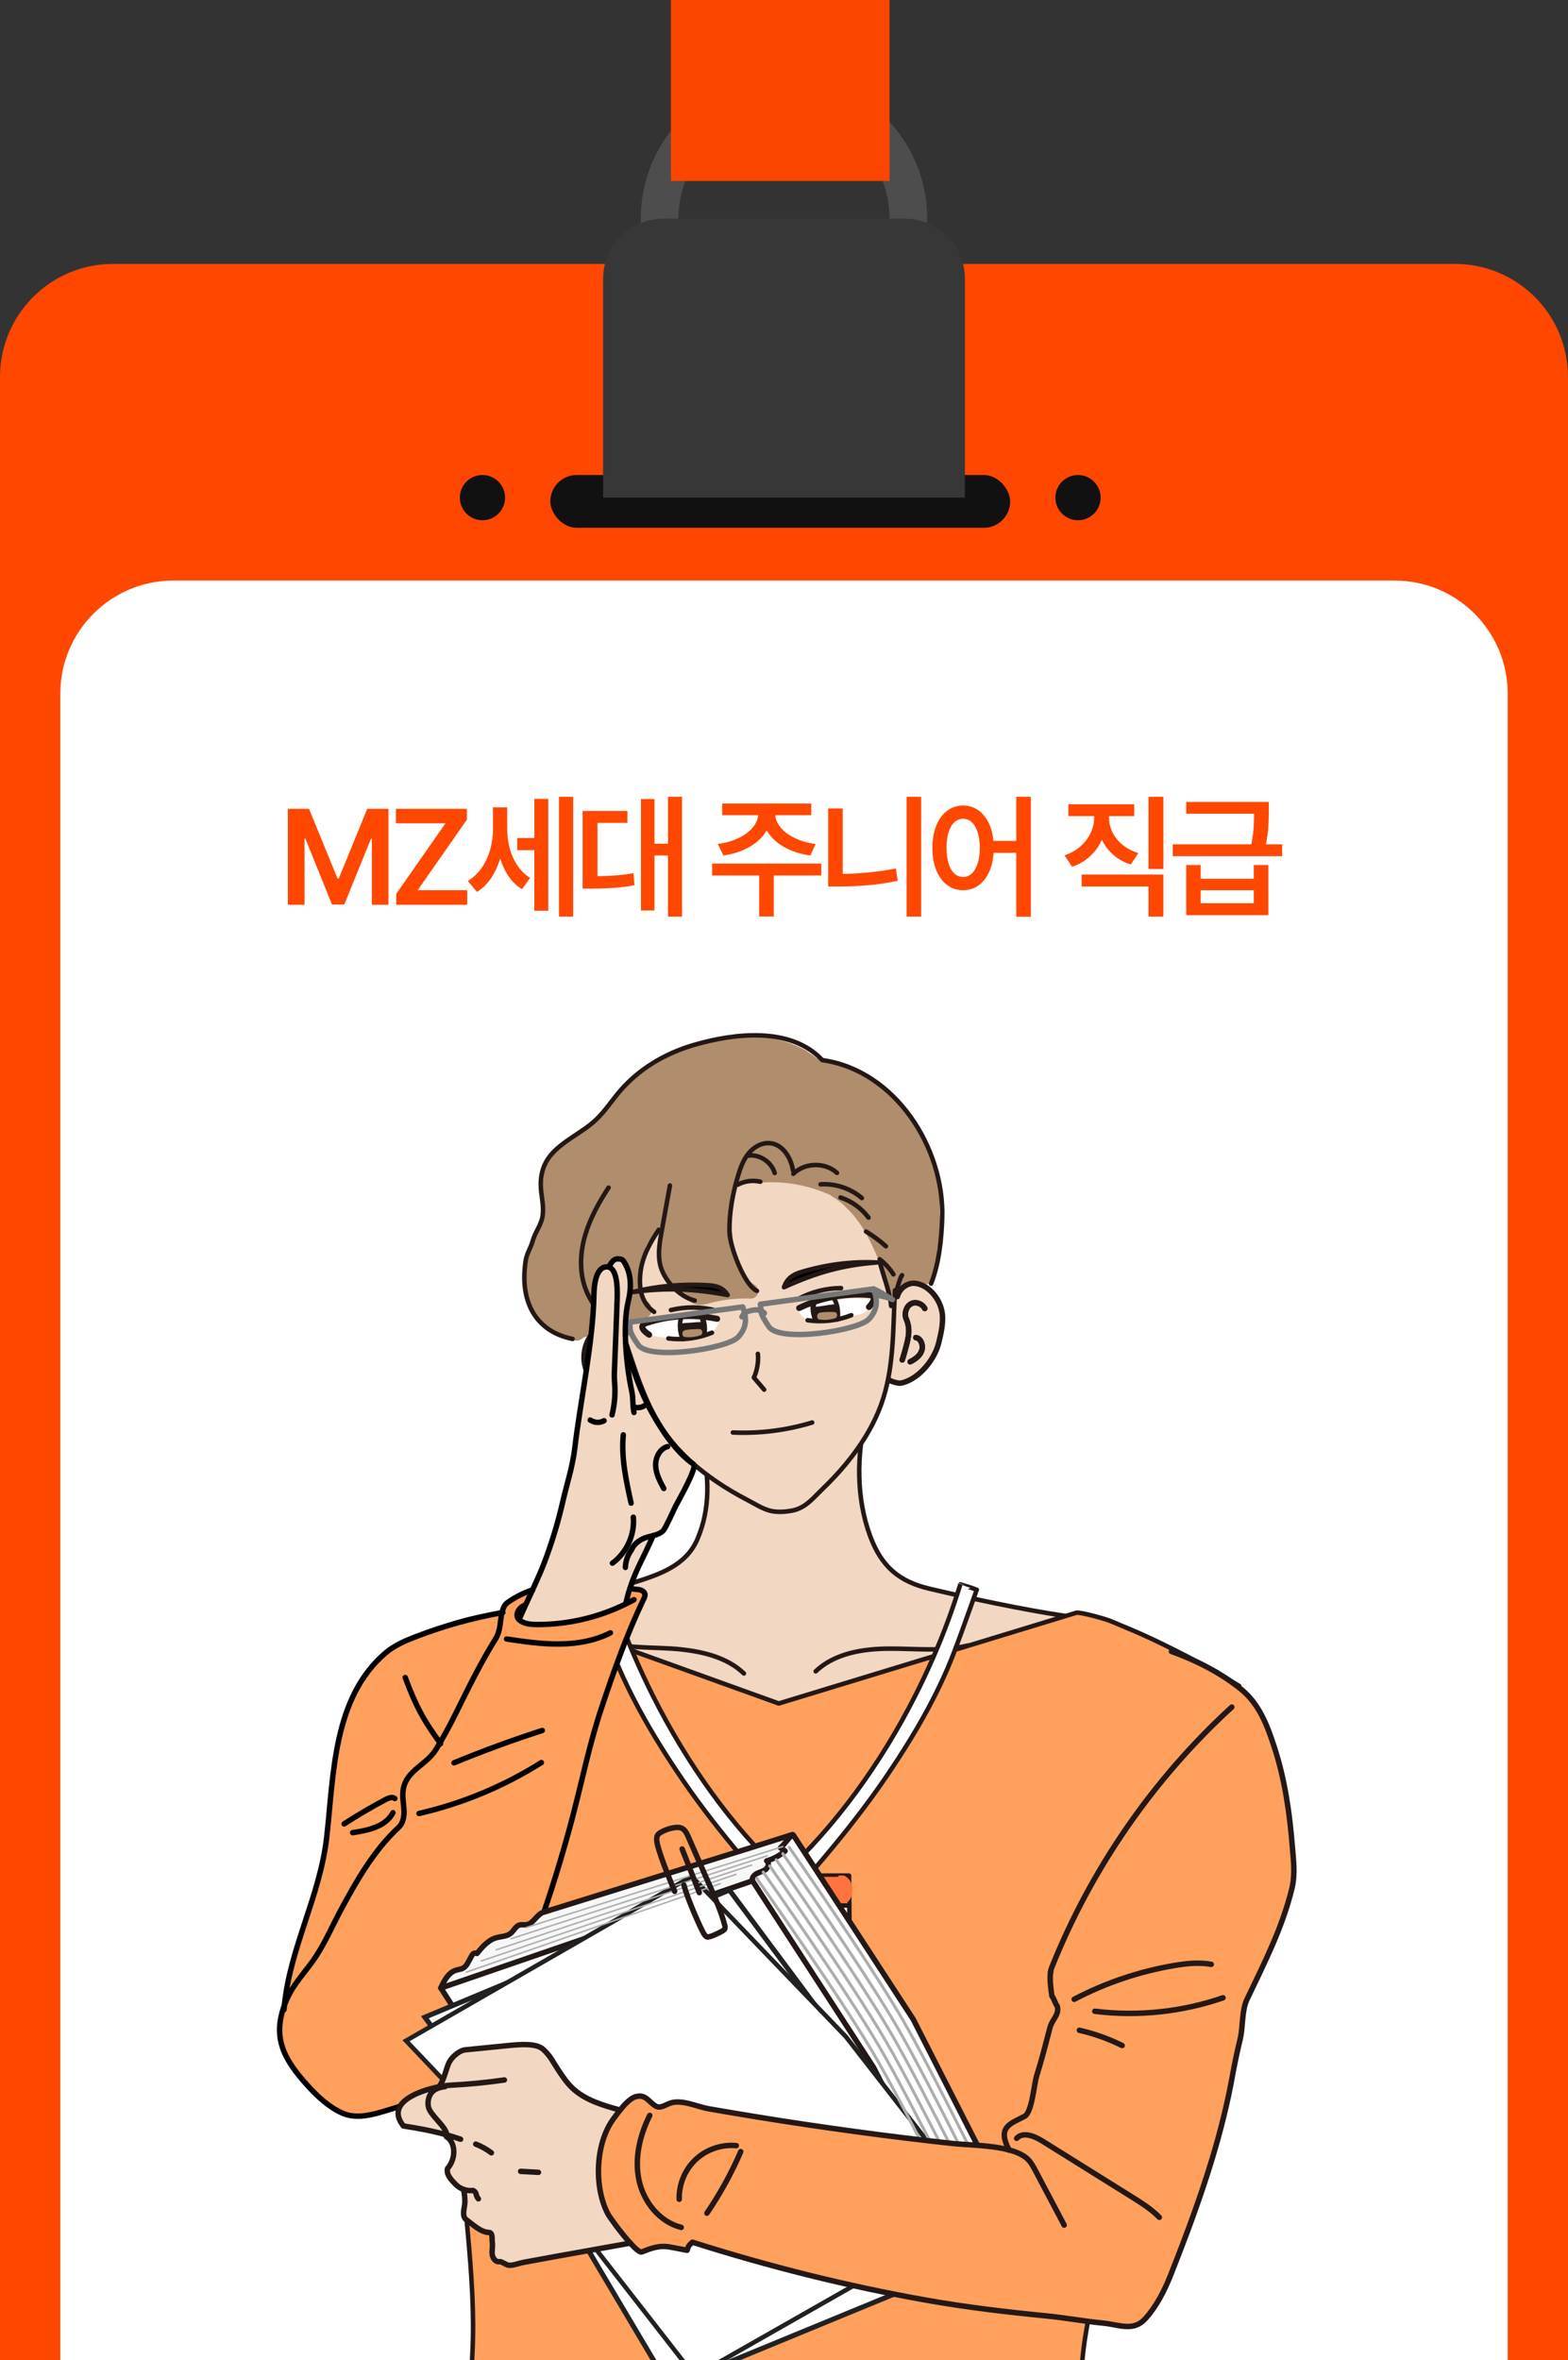 <svg width="208" height="313" viewBox="0 0 208 313" fill="none" xmlns="http://www.w3.org/2000/svg">
<rect x="0" y="0" width="208" height="313" fill="#333333" stroke="none"/>
<path d="M0 50C0 41.716 6.716 35 15 35H193C201.284 35 208 41.716 208 50V313H0V50Z" fill="#FF4700"/>
<path d="M8 92C8 83.716 14.716 77 23 77H185C193.284 77 200 83.716 200 92V313H8V92Z" fill="white"/>
<g clip-path="url(#clip0_4177_1262)">
<path d="M141.222 214.301L141.238 214.364C133.961 216.583 103.313 225.926 103.313 225.926L72.901 214.975C71.453 214.568 69.873 213.69 68.361 213.618V213.598C73.069 212.665 79.476 211.344 84.04 209.9C87.399 208.835 90.998 207.682 92.514 204.139C94.301 199.958 93.99 195.745 93.164 191.509C93.443 191.76 93.731 192.011 94.022 192.255C95.203 193.252 96.448 194.166 97.732 195.015C98.626 195.602 99.496 196.308 100.485 196.731C101.426 197.13 102.559 197.174 103.565 197.102C103.565 197.102 104.371 197.078 105.284 196.615C106.246 196.128 107.064 195.366 107.921 194.716C109.15 193.787 110.331 192.785 111.444 191.72C112.709 190.503 113.898 189.187 114.939 187.77L114.951 187.778C113.574 192.821 113.586 198.749 115.41 203.681C116.91 207.758 119.236 209.753 123.309 210.71C128.846 212.019 135.589 213.463 141.218 214.301H141.222Z" fill="#F2D7C3"/>
<path d="M128.372 218.242C124.985 219.068 121.438 218.637 117.951 218.653C114.465 218.669 110.726 219.26 108.205 221.665" stroke="#231815" stroke-width="0.598" stroke-linecap="round" stroke-linejoin="round"/>
<path d="M80.358 217.788C83.295 218.677 87.18 218.422 90.233 218.741C93.284 219.06 96.464 219.822 98.682 221.945" stroke="#231815" stroke-width="0.598" stroke-linecap="round" stroke-linejoin="round"/>
<path d="M130.331 351.309C124.183 351.309 118.023 351.033 111.899 351.724C107.387 352.23 102.871 352.525 98.339 352.709C93.859 352.892 89.367 352.96 84.846 353.008C75.287 353.108 67.245 352.609 58.125 349.84C58.053 349.821 57.985 349.801 57.913 349.777C57.008 348.711 56.892 347.71 57.011 346.314C58.196 344.622 59.9 342.264 59.074 340.373C58.236 339.911 57.694 338.961 57.722 338.004C57.75 337.046 58.348 336.129 59.214 335.718C59.892 335.39 60.379 335.295 60.849 334.712C60.945 333.631 60.107 332.725 59.469 331.84C58.835 330.958 58.595 329.235 59.146 328.297C60.419 326.135 62.545 323.163 63.818 321.004C62.33 318.212 62.509 315.331 62.669 312.171C63.215 301.368 61.025 290.672 61.013 279.88C61.001 270.074 56.034 262.518 53.796 253.147C52.85 249.185 51.574 245.299 49.99 241.545C48.003 236.841 49.132 234.871 47.732 229.964C48.45 227.159 51.031 220.748 53.337 219C58.228 215.282 61.548 214.839 67.46 213.678C67.755 213.618 68.055 213.603 68.358 213.622C69.87 213.694 71.45 214.572 72.898 214.979L103.31 225.93C103.31 225.93 133.957 216.587 141.234 214.369C142.188 214.081 142.742 213.914 142.77 213.902C143.237 213.758 146.68 214.728 147.254 214.971C149.369 215.865 150.921 216.475 152.995 217.46C157.136 219.431 161.114 221.773 165.024 224.171C166.145 224.861 162.147 237.691 161.553 238.992C159.43 243.612 156.502 250.43 156.275 255.468C156.115 258.987 155.197 262.314 154.834 266.188C153.753 277.678 148.116 286.75 146.277 298.14C144.797 307.316 139.666 320.577 148.511 327.643C148.902 329.709 148.77 331.026 147.984 332.977C146.732 336.093 149.401 338.606 148.703 342.001C148.379 343.573 147.805 345.085 147.47 346.653C147.402 346.964 147.35 347.275 147.306 347.59C147.242 348.057 147.203 348.544 146.943 348.935C146.923 348.967 146.895 348.999 146.871 349.027C145.962 350.132 142.387 350.323 141.023 350.614C138.138 351.237 135.226 351.277 132.262 351.305C131.615 351.313 130.965 351.317 130.319 351.309H130.331Z" fill="#FFA05D"/>
<path d="M93.181 191.576C94.007 195.813 94.298 199.958 92.51 204.139C90.994 207.682 87.396 208.835 84.037 209.9C79.473 211.34 73.066 212.665 68.358 213.599" stroke="#231815" stroke-width="0.598" stroke-linecap="round" stroke-linejoin="round"/>
<path d="M93.161 191.505C93.161 191.505 93.161 191.505 93.161 191.51" stroke="#231815" stroke-width="0.598" stroke-linecap="round" stroke-linejoin="round"/>
<path d="M114.955 187.778C113.579 192.821 113.591 198.75 115.414 203.681C116.914 207.758 119.24 209.753 123.314 210.71C128.851 212.019 135.593 213.463 141.222 214.301" stroke="#231815" stroke-width="0.598" stroke-linecap="round" stroke-linejoin="round"/>
<path d="M150.762 263.819C149.681 275.308 148.121 286.75 146.286 298.136C144.805 307.312 139.675 320.573 148.52 327.639C148.911 329.705 148.779 331.022 147.993 332.973C146.74 336.089 149.409 338.602 148.711 341.997C148.388 343.569 147.813 345.081 147.478 346.649C147.411 346.96 147.359 347.271 147.315 347.586C147.251 348.053 147.211 348.54 146.952 348.931C146.932 348.963 146.904 348.995 146.88 349.023C145.97 350.128 142.396 350.319 141.031 350.61C138.147 351.233 135.235 351.273 132.27 351.301C131.624 351.309 130.974 351.313 130.327 351.305C124.18 351.305 118.02 351.029 111.896 351.72C107.384 352.226 102.868 352.521 98.335 352.705C93.855 352.888 89.363 352.956 84.843 353.004C75.284 353.104 67.241 352.605 58.121 349.836C58.049 349.816 57.982 349.797 57.91 349.773C57.004 348.707 56.888 347.706 57.008 346.31C58.193 344.618 59.897 342.26 59.071 340.369C58.233 339.907 57.69 338.957 57.718 338C57.746 337.042 58.345 336.124 59.21 335.714C59.889 335.386 60.375 335.291 60.846 334.708C60.942 333.627 60.104 332.721 59.466 331.836C58.831 330.954 58.592 329.231 59.142 328.293C60.415 326.131 62.542 323.159 63.814 321C62.326 318.208 62.506 315.327 62.665 312.167C63.212 301.364 61.022 290.668 61.01 279.876C60.998 270.07 56.031 262.514 53.793 253.143C52.847 249.181 51.57 245.295 49.987 241.541C48 236.837 49.129 234.867 47.728 229.959C48.447 227.155 51.028 220.744 53.334 218.996C58.225 215.278 61.544 214.835 67.457 213.674C67.752 213.614 68.051 213.598 68.354 213.618C69.866 213.69 71.446 214.568 72.894 214.975L103.306 225.926C103.306 225.926 133.954 216.583 141.231 214.364C142.184 214.077 142.739 213.91 142.767 213.898C143.234 213.754 146.676 214.724 147.251 214.967C149.365 215.861 150.917 216.471 152.992 217.456C157.133 219.427 160.472 221.21 164.378 223.604" stroke="#231815" stroke-width="0.598" stroke-linecap="round" stroke-linejoin="round"/>
<path d="M159.762 240.68C157.321 246.788 154.879 252.895 152.441 259.007C151.787 260.643 151.129 262.295 150.758 264.018" stroke="#231815" stroke-width="0.598" stroke-linecap="round" stroke-linejoin="round"/>
<path d="M124.873 174.554C124.746 173.971 124.534 173.425 124.235 172.958C124.027 172.184 123.64 171.474 122.962 170.899C122.727 170.696 122.448 170.532 122.152 170.397C121.554 169.95 120.86 169.75 120.17 169.762C119.623 169.607 119.044 169.567 118.494 169.662C118.33 169.18 118.135 168.701 117.903 168.23C117.748 167.911 117.548 167.628 117.313 167.38C117.297 167.253 117.285 167.125 117.265 166.997C116.846 164.109 116.08 160.143 113.734 158.149C112.749 157.307 111.528 156.952 110.355 157.028C108.233 155.208 105.616 153.856 103.118 153.05C103.066 153.034 103.011 153.026 102.959 153.01C100.334 152.109 97.266 152.619 94.884 154.367C93.52 155.368 92.49 156.669 91.764 158.149C89.315 157.343 86.666 158.049 84.79 160.012C81.563 163.387 81.699 169.104 82.919 173.64C82.864 173.78 82.82 173.919 82.78 174.063C82.764 174.063 82.748 174.067 82.732 174.071C82.153 174.051 81.559 174.139 80.972 174.354C79.576 174.869 78.79 175.882 78.495 177.047C77.953 177.685 77.605 178.527 77.609 179.489C77.609 179.6 77.617 179.712 77.625 179.824C77.178 182.038 78.284 183.829 79.868 185.166C80.422 186.49 81.575 187.516 83.163 187.811C84.26 188.014 85.421 187.93 86.578 187.771C86.793 188.098 87.033 188.409 87.292 188.712C87.994 189.814 89.027 190.831 90.029 191.705C91.11 193.093 92.115 194.78 93.579 195.526C93.91 195.694 94.218 195.902 94.545 195.965C94.716 196.089 94.932 196.189 95.107 196.308C95.622 197.386 96.663 198.024 97.557 198.874C99.388 200.617 102.68 202.504 105.273 201.599C105.827 201.403 106.322 201.076 106.725 200.657C107.79 200.485 108.716 199.747 109.354 198.758C110.291 197.306 111.217 195.846 112.103 194.366C113.663 192.858 114.923 191.178 115.765 189.127C116.012 188.529 116.096 187.966 116.064 187.448C116.264 187.117 116.427 186.758 116.539 186.371C116.547 186.347 116.551 186.327 116.559 186.303C116.603 186.211 116.639 186.123 116.683 186.031C116.914 185.553 117.026 185.09 117.042 184.655C117.261 184.22 117.445 183.769 117.604 183.283C119.563 183.502 121.466 182.744 122.835 181.128C124.163 179.56 125.332 176.616 124.885 174.566L124.873 174.554Z" fill="#F2D7C3"/>
<path d="M90.591 166.738C90.607 166.766 90.611 166.774 90.591 166.738V166.738Z" fill="#B08D6C"/>
<path d="M124.889 159.05C124.431 156.126 123.872 153.11 122.125 150.716C121.901 150.173 121.666 149.635 121.391 149.132C120.948 148.334 120.341 147.58 119.595 147.034C119.567 146.922 119.519 146.814 119.44 146.722C117.006 143.942 113.814 141.939 110.256 140.993C109.637 140.766 109.003 140.567 108.365 140.375C107.986 140.06 107.587 139.773 107.172 139.513C107.1 139.446 107.024 139.382 106.933 139.33C105.213 138.348 103.31 137.782 101.351 137.59C101.156 137.307 100.813 137.152 100.442 137.148C96.041 137.088 91.669 138.313 87.91 140.587C86.75 141.201 85.644 141.923 84.619 142.769C83.426 143.658 82.333 144.676 81.364 145.805C81.236 145.952 81.164 146.14 81.14 146.335C80.658 146.834 80.195 147.349 79.768 147.899C79.668 148.031 79.604 148.179 79.572 148.33C79.532 148.39 79.489 148.446 79.453 148.51C79.437 148.526 79.421 148.542 79.401 148.558C79.385 148.57 79.321 148.629 79.305 148.645C79.281 148.665 79.257 148.689 79.233 148.709C78.575 148.949 77.941 149.288 77.394 149.719C77.059 149.982 76.712 150.269 76.469 150.62C76.393 150.728 76.333 150.836 76.277 150.947C76.217 150.987 76.153 151.023 76.094 151.063C75.603 151.314 75.144 151.622 74.729 151.981C73.772 152.459 72.898 153.094 72.411 154.091C72.06 154.817 71.96 155.587 72.088 156.317C71.601 157.626 71.749 159.23 72.148 160.682C72.036 161.468 72.076 161.508 71.98 162.294C71.613 162.258 71.318 163.442 71.234 163.594C69.866 165.477 68.952 167.364 69.631 169.706C69.575 171.266 69.698 173.137 70.827 174.378C70.855 174.41 71.171 174.525 71.198 174.557C71.541 175.367 71.362 174.797 71.434 174.904C71.996 176.009 73.006 176.56 74.123 177.091C74.41 177.346 74.793 177.41 75.124 177.545C75.387 177.685 75.691 177.725 75.986 177.713C76.281 177.753 76.493 177.885 76.776 177.769C77.011 177.693 77.215 177.569 77.39 177.406C79.213 176.72 81.069 176.133 82.96 175.654C83.143 175.607 83.291 175.491 83.398 175.339C84.089 175.18 84.779 175.024 85.469 174.88C85.996 174.769 86.426 174.386 86.379 173.803C86.375 173.747 86.363 173.692 86.347 173.636C86.347 173.632 86.347 173.624 86.351 173.62C86.43 173.061 86.095 172.586 85.553 172.455C85.525 172.447 85.501 172.439 85.473 172.431C85.385 172.399 85.301 172.351 85.218 172.311C85.15 171.936 85.082 171.561 85.014 171.186C85.03 171.043 85.018 170.891 84.978 170.735C84.962 170.683 84.95 170.628 84.938 170.576C84.938 170.576 84.938 170.576 84.938 170.572C84.922 170.484 84.906 170.4 84.891 170.312C84.855 170.109 84.831 169.91 84.815 169.706C84.795 169.503 84.787 169.299 84.783 169.092C84.783 168.988 84.783 168.888 84.783 168.784C84.783 168.772 84.783 168.768 84.783 168.765C84.783 168.729 84.787 168.693 84.791 168.661C84.823 168.254 84.886 167.847 84.978 167.448C84.998 167.364 85.018 167.276 85.042 167.193C85.05 167.169 85.094 167.017 85.106 166.969C85.126 166.905 85.154 166.842 85.178 166.778C85.441 166.582 85.601 166.267 85.577 165.908C85.577 165.856 85.569 165.804 85.569 165.752C85.573 165.732 85.585 165.653 85.593 165.617C85.593 165.605 85.613 165.529 85.617 165.493C85.629 165.465 85.656 165.385 85.66 165.369C85.72 165.222 85.792 165.082 85.868 164.947C85.9 164.891 85.932 164.839 85.964 164.783C85.976 164.767 86.004 164.723 86.011 164.711C86.394 164.149 86.809 163.61 87.228 163.071C87.587 162.613 87.958 162.162 88.329 161.715C88.25 161.986 88.182 162.258 88.122 162.533C88.074 162.617 88.034 162.708 88.01 162.812C87.699 164.137 87.388 165.525 87.587 166.889C87.687 167.584 87.906 168.262 88.254 168.868C88.701 170.157 89.534 171.306 90.687 172.064C90.835 172.164 91.006 172.227 91.182 172.259C91.461 172.634 91.864 172.902 92.367 173.009C93.201 173.189 94.034 172.838 94.836 172.658C96.308 172.327 97.825 172.192 99.329 172.211C99.763 172.335 100.31 172.076 100.485 171.665C100.713 171.13 100.493 170.62 100.015 170.336C99.983 170.316 99.863 170.225 99.791 170.189C99.843 170.217 99.895 170.269 99.775 170.189C99.767 170.185 99.759 170.177 99.751 170.173H99.747C99.712 170.149 99.68 170.125 99.644 170.101C99.472 169.981 99.301 169.858 99.137 169.726C99.121 169.714 99.109 169.702 99.093 169.69C99.065 169.57 99.017 169.451 98.945 169.339C98.367 168.469 97.968 167.635 97.641 166.594C97.334 165.621 97.19 164.695 97.158 163.602C97.154 163.419 97.078 163.247 96.967 163.099C97.034 162.956 97.067 162.792 97.043 162.621C96.919 161.743 96.867 160.857 96.899 159.968C96.899 159.936 96.899 159.904 96.899 159.872C96.899 159.86 96.899 159.832 96.903 159.784C96.911 159.684 96.915 159.585 96.923 159.485C96.943 159.269 96.963 159.05 96.991 158.835C96.991 158.807 96.999 158.779 97.003 158.751C97.13 158.619 97.226 158.452 97.254 158.256C97.318 157.853 97.394 157.486 97.485 157.127C97.868 156.956 98.251 156.8 98.634 156.656C98.874 156.892 99.221 157.015 99.628 156.892C99.907 156.808 100.19 156.732 100.474 156.664C100.557 156.664 100.637 156.656 100.721 156.652C100.884 156.768 101.092 156.84 101.347 156.824C104.371 156.656 107.395 157.251 110.136 158.492C110.208 158.563 110.288 158.627 110.379 158.675C110.487 158.735 110.587 158.799 110.691 158.863C111.066 159.118 111.425 159.397 111.776 159.68C112.175 160.111 112.622 160.502 113.013 160.941C113.659 161.671 114.217 162.477 114.716 163.315C115.414 164.488 115.977 165.732 116.503 166.989C116.503 167.109 116.519 167.233 116.551 167.364C116.819 168.521 117.174 169.654 117.612 170.755C117.624 170.787 117.644 170.815 117.66 170.843C117.66 170.875 117.66 170.907 117.66 170.935C117.66 171.457 118.235 171.908 118.738 171.844C119.236 171.781 119.559 171.43 119.631 170.971C119.711 170.983 119.791 170.991 119.871 170.979C120.122 170.947 120.393 170.839 120.549 170.628C120.605 170.552 120.668 170.488 120.732 170.42C120.76 170.4 120.788 170.38 120.816 170.364C120.912 170.364 121.012 170.372 121.107 170.376C121.323 170.384 121.538 170.392 121.754 170.4C122.037 170.408 122.312 170.444 122.583 170.344C122.591 170.344 122.595 170.336 122.603 170.336C122.639 170.34 122.675 170.348 122.711 170.352C123.198 170.376 123.649 170.041 123.74 169.546C123.756 169.459 123.776 169.375 123.796 169.287C123.86 169.187 123.908 169.072 123.936 168.948L124.095 168.102C124.095 168.082 124.095 168.062 124.099 168.042C124.235 167.189 124.315 166.331 124.351 165.465C124.454 165.342 124.534 165.194 124.574 165.018C124.885 163.706 124.897 162.349 124.646 161.033C124.662 160.61 124.662 160.187 124.646 159.768C124.826 159.569 124.937 159.313 124.893 159.042L124.889 159.05Z" fill="#B08D6C"/>
<path d="M99.779 170.197C99.779 170.197 99.747 170.181 99.735 170.181C99.743 170.181 99.759 170.185 99.775 170.197H99.779Z" fill="#B08D6C"/>
<path d="M105.186 155.2C104.926 153.536 103.837 151.785 102.162 151.618C101.068 151.506 99.999 152.116 99.305 152.966C98.607 153.812 98.224 154.873 97.909 155.922C97.183 158.332 96.728 160.837 96.764 163.351C96.788 165.23 98.703 170.436 100.414 171.21" stroke="#231815" stroke-width="0.598" stroke-linecap="round" stroke-linejoin="round"/>
<path d="M97.881 157.115C98.782 156.633 99.86 156.493 100.857 156.728" stroke="#231815" stroke-width="0.598" stroke-linecap="round" stroke-linejoin="round"/>
<path d="M99.233 153.258C100.753 153.058 102.341 154.099 102.764 155.572" stroke="#231815" stroke-width="0.598" stroke-linecap="round" stroke-linejoin="round"/>
<path d="M105.237 155.679C106.745 154.171 109.458 154.111 111.026 155.555" stroke="#231815" stroke-width="0.598" stroke-linecap="round" stroke-linejoin="round"/>
<path d="M108.855 157.075C110.822 156.944 112.833 157.614 114.329 158.898" stroke="#231815" stroke-width="0.598" stroke-linecap="round" stroke-linejoin="round"/>
<path d="M111.497 158.819C112.969 159.302 114.285 160.247 115.211 161.488" stroke="#231815" stroke-width="0.598" stroke-linecap="round" stroke-linejoin="round"/>
<path d="M114.88 163.335C115.821 163.902 116.703 164.556 117.521 165.29" stroke="#231815" stroke-width="0.598" stroke-linecap="round" stroke-linejoin="round"/>
<path d="M116.683 167.009C117.401 167.564 118.028 168.246 118.514 169.012" stroke="#231815" stroke-width="0.598" stroke-linecap="round" stroke-linejoin="round"/>
<path d="M75.954 177.578C71.023 176.588 68.873 172.575 69.746 167.125C69.886 166.251 70.412 165.485 70.648 164.632C71.015 163.291 71.857 162.473 72.008 161.045C72.14 159.78 71.757 158.472 71.737 157.207C71.665 153.062 74.709 151.721 77.633 149.663C79.692 148.211 80.378 146.994 81.902 145.107C84.496 141.895 88.166 139.713 92.072 138.58C97.437 137.02 104.902 136.134 109.079 140.599C118.749 141.955 125.284 152.236 124.985 161.536C124.893 164.384 124.562 167.584 123.509 170.249" stroke="#231815" stroke-width="0.598" stroke-linecap="round" stroke-linejoin="round"/>
<path d="M88.868 157.231C88.501 159.262 88.134 161.292 87.767 163.323C87.512 164.739 87.257 166.2 87.544 167.612C87.975 169.714 90.069 171.988 92.156 172.487" stroke="#231815" stroke-width="0.598" stroke-linecap="round" stroke-linejoin="round"/>
<path d="M87.396 163.087C86.215 164.807 85.186 166.706 84.955 168.78C84.723 170.855 85.054 172.802 86.77 173.991" stroke="#231815" stroke-width="0.598" stroke-linecap="round" stroke-linejoin="round"/>
<path d="M80.725 157.51C79.461 159.457 78.312 161.512 77.65 163.738C76.987 165.964 76.836 168.394 77.558 170.6C78.304 172.89 79.776 174.338 81.348 176.165" stroke="#231815" stroke-width="0.598" stroke-linecap="round" stroke-linejoin="round"/>
<path d="M116.771 167.616C117.202 169.255 118.076 171.509 118.211 173.209C118.722 172.511 119.149 169.826 119.659 169.128" stroke="#231815" stroke-width="0.598" stroke-linecap="round" stroke-linejoin="round"/>
<path d="M100.533 179.552C100.661 180.621 100.381 181.934 100.002 182.704L101.367 184.304" stroke="#231815" stroke-width="0.598" stroke-linecap="round" stroke-linejoin="round"/>
<path d="M97.218 189.989C100.765 190.148 104.34 189.698 107.735 188.664" stroke="#231815" stroke-width="0.598" stroke-linecap="round" stroke-linejoin="round"/>
<path d="M106.454 173.197C107.942 172.746 109.47 172.507 111.018 172.455C112.278 172.204 113.571 172.14 114.856 172.263C114.979 172.275 115.083 172.319 115.163 172.383C115.446 172.311 115.749 172.407 115.881 172.69C116.009 172.966 115.897 173.373 115.59 173.484C115.251 173.612 114.987 173.875 114.676 174.063C114.313 174.282 113.898 174.366 113.487 174.446C113.124 174.633 112.737 174.801 112.326 174.829C112.251 174.833 112.179 174.829 112.107 174.829C112.055 174.857 111.995 174.877 111.927 174.889C111.485 174.964 111.042 175.004 110.595 175.028C110.551 175.052 110.507 175.076 110.459 175.088C108.863 175.475 106.996 175.631 106.015 174.031C105.788 173.66 106.135 173.289 106.458 173.189L106.454 173.197Z" fill="white"/>
<path d="M106.011 173.48C108.859 172.108 112.075 171.502 115.227 171.741C116.487 171.837 115.717 172.866 115.27 173.341" stroke="#231815" stroke-width="0.798" stroke-linecap="round" stroke-linejoin="round"/>
<path d="M105.815 172.319C107.571 171.358 109.57 170.843 111.568 170.835" stroke="#231815" stroke-width="0.598" stroke-linecap="round" stroke-linejoin="round"/>
<path d="M116.316 167.436C112.969 167.277 109.597 167.707 106.266 168.713C105.404 168.972 104.431 169.407 103.996 170.724C108.377 168.733 111.831 167.783 116.316 167.436Z" fill="black" stroke="#231815" stroke-width="0.598" stroke-linecap="round" stroke-linejoin="round"/>
<path d="M107.93 172.758C107.786 173.528 107.93 174.302 108.169 174.925" stroke="#231815" stroke-width="0.722" stroke-linecap="round" stroke-linejoin="round"/>
<path d="M110.36 171.944C111.05 172.447 111.337 174.203 111.058 175.012" stroke="#231815" stroke-width="0.598" stroke-linecap="round" stroke-linejoin="round"/>
<path d="M108.417 173.899C109.055 173.84 109.933 173.652 110.571 173.592" stroke="#231815" stroke-width="1.197" stroke-linecap="round" stroke-linejoin="round"/>
<path d="M107.136 175.1C109.079 175.387 111.101 175.156 112.929 174.434" stroke="#231815" stroke-width="0.598" stroke-linecap="round" stroke-linejoin="round"/>
<path d="M111.041 174.342C111.001 174.123 110.846 174.015 110.666 174.003C110.052 173.967 109.086 174.027 108.827 174.083C108.516 174.147 108.416 174.346 108.4 174.498C108.376 174.705 108.488 174.969 108.683 174.996C109.406 175.1 110.124 175.044 110.818 174.825C110.985 174.773 111.073 174.538 111.037 174.346L111.041 174.342Z" fill="#B08D6C"/>
<path d="M94.701 174.777C93.157 174.617 91.609 174.669 90.081 174.916C88.796 174.908 87.516 175.092 86.279 175.459C86.159 175.495 86.067 175.559 85.999 175.638C85.708 175.622 85.429 175.77 85.353 176.073C85.281 176.368 85.469 176.747 85.788 176.799C86.147 176.859 86.454 177.067 86.793 177.194C87.188 177.338 87.615 177.346 88.034 177.346C88.425 177.462 88.84 177.553 89.247 177.501C89.319 177.493 89.391 177.478 89.462 177.462C89.518 177.478 89.582 177.49 89.65 177.486C90.097 177.474 90.543 177.434 90.986 177.37C91.034 177.386 91.082 177.398 91.134 177.402C92.774 177.482 94.637 177.278 95.295 175.523C95.447 175.116 95.04 174.817 94.701 174.781V174.777Z" fill="white"/>
<path d="M95.127 174.912C92.031 174.274 88.764 174.462 85.764 175.459C84.563 175.858 85.56 176.668 86.111 177.023" stroke="#231815" stroke-width="0.798" stroke-linecap="round" stroke-linejoin="round"/>
<path d="M94.936 173.795C93.001 173.289 90.939 173.273 88.996 173.751" stroke="#231815" stroke-width="0.598" stroke-linecap="round" stroke-linejoin="round"/>
<path d="M83.905 171.366C87.156 170.556 90.531 170.253 93.962 170.46C94.848 170.512 95.877 170.696 96.524 171.753C91.896 170.903 88.357 170.767 83.905 171.366Z" fill="black" stroke="#231815" stroke-width="0.598" stroke-linecap="round" stroke-linejoin="round"/>
<path d="M93.105 174.673C93.432 175.383 93.48 176.173 93.396 176.831" stroke="#231815" stroke-width="0.722" stroke-linecap="round" stroke-linejoin="round"/>
<path d="M90.552 174.474C90.001 175.128 90.153 176.903 90.615 177.617" stroke="#231815" stroke-width="0.598" stroke-linecap="round" stroke-linejoin="round"/>
<path d="M94.441 176.752C92.626 177.502 90.607 177.765 88.66 177.51" stroke="#231815" stroke-width="0.598" stroke-linecap="round" stroke-linejoin="round"/>
<path d="M90.783 176.073C91.425 176.061 92.311 175.942 92.953 175.934" stroke="#231815" stroke-width="1.197" stroke-linecap="round" stroke-linejoin="round"/>
<path d="M93.148 176.596C93.101 176.377 92.945 176.273 92.765 176.269C92.151 176.253 91.19 176.341 90.93 176.4C90.619 176.472 90.527 176.676 90.515 176.827C90.495 177.039 90.615 177.294 90.815 177.318C91.541 177.402 92.255 177.326 92.945 177.083C93.112 177.023 93.192 176.787 93.148 176.596Z" fill="#B08D6C"/>
<path d="M119.033 171.956C119.324 170.851 120.401 170.073 121.446 170.209C123.345 170.456 124.941 172.563 125.029 174.569C125.081 175.746 124.809 176.907 124.538 178.04C123.964 180.454 121.729 183.019 119.483 183.446C119.14 183.51 117.911 183.127 117.923 182.983" stroke="#231815" stroke-width="0.722" stroke-linecap="round" stroke-linejoin="round"/>
<path d="M122.675 173.544C122.316 172.866 121.442 172.579 120.816 172.938C120.19 173.297 119.911 174.238 120.218 174.944C120.892 176.476 120.389 177.845 119.958 179.461C119.879 179.764 119.779 180.063 119.683 180.362" stroke="#231815" stroke-width="0.722" stroke-linecap="round" stroke-linejoin="round"/>
<path d="M121.482 177.398C122.173 177.474 122.516 178.471 122.256 179.169C121.997 179.868 121.359 180.29 120.736 180.61" stroke="#231815" stroke-width="0.722" stroke-linecap="round" stroke-linejoin="round"/>
<path d="M122.675 173.544C122.316 172.866 121.442 172.579 120.816 172.938C120.19 173.297 119.911 174.238 120.218 174.944C120.892 176.476 120.389 177.845 119.958 179.461C119.879 179.764 119.779 180.063 119.683 180.362" stroke="#231815" stroke-width="0.722" stroke-linecap="round" stroke-linejoin="round"/>
<path d="M121.482 177.398C122.173 177.474 122.516 178.471 122.256 179.169C121.997 179.868 121.359 180.29 120.736 180.61" stroke="#231815" stroke-width="0.722" stroke-linecap="round" stroke-linejoin="round"/>
<path d="M82.668 176.907C82.094 175.918 80.853 175.451 79.876 175.862C78.112 176.604 77.131 179.058 77.574 181.016C77.837 182.165 78.403 183.211 78.966 184.236C80.159 186.41 82.995 188.293 85.273 188.11C85.624 188.082 86.51 187.611 86.458 187.479" stroke="#231815" stroke-width="0.722" stroke-linecap="round" stroke-linejoin="round"/>
<path d="M79.576 179.401C79.744 178.651 80.51 178.144 81.208 178.324C81.906 178.503 82.429 179.337 82.313 180.099C82.07 181.755 82.915 182.943 83.761 184.384C83.921 184.655 84.092 184.918 84.264 185.182" stroke="#231815" stroke-width="0.722" stroke-linecap="round" stroke-linejoin="round"/>
<path d="M81.747 182.804C81.105 183.059 81.033 184.116 81.472 184.719C81.906 185.321 82.637 185.564 83.319 185.704" stroke="#231815" stroke-width="0.722" stroke-linecap="round" stroke-linejoin="round"/>
<path d="M79.576 179.401C79.744 178.651 80.51 178.144 81.208 178.324C81.906 178.503 82.429 179.337 82.313 180.099C82.07 181.755 82.915 182.943 83.761 184.384C83.921 184.655 84.092 184.918 84.264 185.182" stroke="#231815" stroke-width="0.722" stroke-linecap="round" stroke-linejoin="round"/>
<path d="M81.747 182.804C81.105 183.059 81.033 184.116 81.472 184.719C81.906 185.321 82.637 185.564 83.319 185.704" stroke="#231815" stroke-width="0.722" stroke-linecap="round" stroke-linejoin="round"/>
<path d="M118.717 171.127C118.446 176.193 118.638 181.519 116.858 186.351C116.416 187.563 115.861 188.724 115.227 189.837C114.357 191.361 113.332 192.798 112.223 194.146C111.245 195.327 110.192 196.448 109.087 197.505C108.317 198.247 107.595 199.089 106.701 199.68C105.855 200.238 105.061 200.35 105.061 200.35C104.08 200.529 102.959 200.609 101.989 200.318C100.968 200.007 100.039 199.396 99.093 198.91C97.737 198.203 96.412 197.429 95.144 196.568C94.828 196.356 94.521 196.141 94.218 195.917H94.214C92.064 194.366 90.089 192.546 88.501 190.408C85.441 186.279 84.128 181.116 82.445 176.329" stroke="#231815" stroke-width="0.598" stroke-linecap="round" stroke-linejoin="round"/>
<path d="M98.418 174.645C98.606 174.314 98.722 173.999 99.759 173.783C100.796 173.568 101.199 173.947 101.403 174.17" stroke="#777777" stroke-width="0.718" stroke-linecap="round" stroke-linejoin="round"/>
<path d="M115.881 170.943C116.22 171.94 116.707 173.4 115.275 174.944C113.843 176.488 103.482 178.088 102.014 175.974C100.605 173.939 101.048 173.959 100.869 172.974L115.877 170.943H115.881Z" stroke="#777777" stroke-width="0.718" stroke-linecap="round" stroke-linejoin="round"/>
<path d="M98.523 173.332C98.862 174.33 99.349 175.79 97.916 177.334C96.484 178.878 86.123 180.478 84.655 178.363C83.247 176.329 83.69 176.349 83.51 175.363L98.519 173.332H98.523Z" stroke="#777777" stroke-width="0.718" stroke-linecap="round" stroke-linejoin="round"/>
<path d="M115.889 170.951C116.715 171.286 117.401 171.777 118.394 172.355C117.724 172.044 117.042 171.908 116.387 171.785C116.308 171.45 115.941 171.294 115.889 170.951Z" stroke="#777777" stroke-width="0.718" stroke-linecap="round" stroke-linejoin="round"/>
<path d="M83.378 176.616C82.904 177.146 82.425 177.677 81.95 178.208C82.429 177.314 82.816 176.365 83.083 175.387C83.159 175.79 83.235 176.237 83.378 176.616Z" stroke="#777777" stroke-width="0.718" stroke-linecap="round" stroke-linejoin="round"/>
<path d="M129.569 210.834C129.569 210.834 127.471 216.774 126.681 218.821C126.055 220.493 125.352 222.116 124.586 223.704C122.795 227.434 120.661 231.001 118.215 234.667C115.861 238.202 113.284 241.589 110.575 244.861C109.554 246.101 108.405 247.482 107.248 248.754C107.021 248.998 106.797 249.241 106.574 249.477C106.259 249.808 105.983 250.079 105.74 250.298C105.197 250.781 104.786 250.981 104.312 250.941C103.801 250.905 103.219 250.578 102.313 250.003C102.78 249.596 103.247 249.181 103.705 248.758C103.765 248.707 103.825 248.655 103.881 248.599C110.803 242.212 116.839 233.925 121.463 224.781C122.296 223.138 123.082 221.458 123.82 219.763C125.217 216.567 126.374 213.423 127.395 210.116C127.399 210.108 129.541 210.806 129.573 210.842L129.569 210.834Z" fill="white" stroke="#231815" stroke-width="0.598" stroke-linecap="round" stroke-linejoin="round"/>
<path d="M112.822 270.764L112.63 248.754H107.248H104.053H103.702H100.542H94.797L94.582 270.764H112.822Z" fill="white" stroke="#231815" stroke-width="0.598" stroke-linecap="round" stroke-linejoin="round"/>
<path d="M108.05 253.147C107.671 253.151 107.296 253.167 106.921 253.179C107.364 253.191 107.811 253.195 108.253 253.203C108.309 253.187 108.361 253.163 108.413 253.147C108.293 253.147 108.174 253.147 108.05 253.147Z" fill="#2485E9"/>
<g style="mix-blend-mode:multiply">
<path d="M112.023 248.754C111.776 248.75 111.524 248.742 111.277 248.734C111.257 248.83 111.185 248.918 111.058 248.918H105.185C105.121 248.99 105.061 249.065 105.013 249.149C105.077 249.321 105.129 249.5 105.153 249.684C105.193 250.003 105.081 250.322 104.79 250.486C104.702 250.534 104.607 250.565 104.511 250.589C104.487 250.693 104.395 250.761 104.287 250.773C103.577 250.829 102.915 250.601 102.325 250.23C102.093 250.178 101.886 250.123 101.726 250.059C101.567 249.995 101.423 249.927 101.275 249.863C101.192 249.656 101.084 249.468 100.924 249.305C100.813 249.217 100.701 249.133 100.589 249.045C100.33 248.898 100.055 248.822 99.755 248.822H99.436C99.308 248.818 99.189 248.834 99.073 248.866C98.483 248.654 97.844 248.511 97.054 248.527C96.635 248.535 96.304 248.658 96.049 248.85C95.686 248.802 95.319 248.858 95.008 249.014C95.016 249.049 95.016 249.089 94.996 249.133C94.625 250.055 94.645 251.06 94.565 252.046C94.832 252.584 95.335 252.983 96.001 252.959C96.264 252.951 96.532 252.939 96.795 252.931C96.799 252.931 96.803 252.927 96.811 252.927C97.457 252.891 98.108 252.871 98.754 252.859C99.009 252.851 99.261 252.839 99.516 252.831C99.572 252.831 99.624 252.82 99.68 252.812C99.703 252.823 99.723 252.835 99.747 252.847C99.887 252.847 100.027 252.847 100.162 252.847C102.073 252.847 103.976 252.875 105.887 252.772C107.563 252.68 109.262 252.584 110.922 252.891C112.163 252.692 113.14 252.085 113.072 250.53C113.036 249.652 112.621 249.109 112.019 248.766L112.023 248.754Z" fill="#FF743E"/>
</g>
<path d="M94.796 252.716H112.502" stroke="#231815" stroke-width="0.598" stroke-linecap="round" stroke-linejoin="round"/>
<path d="M80.51 209.777C81.547 213.132 82.784 216.471 84.197 219.738C84.947 221.47 85.745 223.173 86.586 224.857C91.154 233.945 97.083 242.247 103.877 248.595C103.933 248.65 103.989 248.702 104.052 248.754C104.575 249.245 105.11 249.72 105.644 250.186C105.102 250.529 104.679 250.785 104.312 250.936C103.246 251.403 102.704 251.04 101.383 249.66C101.104 249.369 100.821 249.065 100.546 248.754C99.444 247.533 98.359 246.229 97.382 245.048C94.673 241.776 92.092 238.393 89.738 234.855C87.296 231.192 85.114 227.55 83.271 223.744C82.477 222.104 81.747 220.437 81.089 218.717C80.287 216.635 78.779 212.864 78.196 210.622C78.882 210.363 79.8 209.956 80.51 209.773V209.777Z" fill="white" stroke="#231815" stroke-width="0.598" stroke-linecap="round" stroke-linejoin="round"/>
<path d="M92.004 194.202C92.551 194.585 89.87 199.265 89.63 199.739C89.455 200.082 88.29 202.656 88.031 202.943C87.668 203.35 87.165 203.525 86.638 203.665C85.338 206.645 84.38 208.109 83.574 210.607C83.371 211.225 83.183 211.907 83 212.697L83.012 212.721C79.365 214.524 75.3 215.466 71.235 215.45C70.417 215.45 69.527 215.382 68.897 214.856C68.267 214.333 68.642 213.248 69.675 212.869L69.703 212.881C69.998 212.234 70.317 211.548 70.636 210.858C71.239 209.538 71.829 208.221 72.208 207.212C73.202 204.595 74.016 201.918 74.638 199.185C75.188 196.803 75.958 194.493 76.238 192.071C76.952 185.924 78.671 178.032 78.775 171.801C78.795 170.744 78.942 168.003 80.51 168.007C80.606 168.007 80.69 168.023 80.766 168.047C80.937 167.692 81.3 166.946 81.915 166.953C82.529 166.961 82.621 167.125 82.709 167.257C83.766 168.797 83.774 170.759 83.335 172.579C82.936 174.214 82.872 176.353 83 178.487H83.056C83.818 181.388 85.023 184.759 86.491 187.384C87.871 189.853 89.662 192.554 91.996 194.202H92.004Z" fill="#F2D7C3"/>
<path d="M83.015 212.721L83.003 212.697C83.187 211.911 83.374 211.225 83.578 210.607H83.59C83.929 210.798 84.336 210.766 84.715 210.822C85.094 210.882 85.513 211.105 85.545 211.488C85.561 211.676 85.477 211.859 85.393 212.027C83.159 216.703 81.42 221.606 79.776 226.517C78.176 231.312 77.235 236.04 75.958 240.915C73.225 251.316 69.591 261.477 65.106 271.247C64.301 273.003 62.641 274.806 60.973 275.775C58.073 277.455 54.977 278.795 51.77 279.761C49.683 280.391 47.413 281.153 45.374 280.252C43.631 279.482 42.083 278.037 40.818 276.641C37.687 273.186 36.091 270.326 37.722 265.929C37.806 265.698 37.898 265.466 38.002 265.227C38.983 262.961 40.683 261.373 41.979 259.351C43.172 257.491 44.106 255.341 45.159 253.39C47.285 249.429 49.543 245.455 52.863 242.359C53.429 241.833 53.597 240.995 53.581 240.221C53.561 239.443 53.393 238.673 53.417 237.899C53.525 234.875 56.397 234.272 57.77 232.098C59.641 229.138 61.105 225.815 62.721 222.703C63.666 220.876 64.628 219.108 65.709 217.381C66.427 216.228 66.299 215.023 66.567 213.89C66.634 213.595 66.73 213.312 66.874 213.032C67.005 212.769 67.249 212.589 67.488 212.422C68.454 211.76 69.515 211.237 70.624 210.866C70.305 211.556 69.99 212.242 69.69 212.889L69.662 212.877C68.629 213.256 68.254 214.341 68.885 214.863C69.515 215.39 70.4 215.454 71.222 215.458C75.288 215.474 79.353 214.528 82.999 212.729L83.015 212.721Z" fill="#FFA05D"/>
<path d="M66.579 213.886C66.308 215.019 66.439 216.224 65.721 217.377C64.64 219.108 63.679 220.876 62.733 222.699C61.117 225.807 59.653 229.13 57.782 232.094C56.41 234.273 53.537 234.871 53.43 237.895C53.406 238.673 53.573 239.443 53.593 240.217C53.609 240.995 53.442 241.829 52.875 242.355C49.556 245.451 47.298 249.425 45.171 253.386C44.122 255.341 43.188 257.492 41.992 259.347C40.691 261.369 38.992 262.957 38.014 265.223C37.91 265.463 37.819 265.694 37.735 265.925C38.517 258.226 42.49 251.368 43.352 243.608C44.282 235.314 44.194 225.196 51.12 219.24C52.293 218.231 53.745 217.604 55.189 217.05C58.875 215.63 62.697 214.568 66.587 213.878L66.579 213.886Z" fill="#FFA05D"/>
<path d="M81.189 187.655C81.54 186.243 81.651 184.771 81.528 183.319C81.46 182.589 81.504 181.791 81.536 181.057C81.632 178.878 81.775 174.837 81.855 172.647C81.887 171.737 82.058 168.442 80.774 168.055C80.698 168.027 80.61 168.015 80.518 168.015C78.947 168.015 78.799 170.752 78.783 171.809C78.679 178.04 76.96 185.932 76.246 192.08C75.962 194.501 75.196 196.811 74.646 199.193C74.023 201.922 73.21 204.603 72.216 207.22C71.837 208.229 71.243 209.546 70.644 210.866C70.325 211.556 70.01 212.243 69.711 212.889C69.408 213.555 69.124 214.185 68.897 214.716" stroke="black" stroke-width="0.718" stroke-linecap="round" stroke-linejoin="round"/>
<path d="M80.132 188.425C79.569 188.748 78.819 188.709 78.289 188.333" stroke="black" stroke-width="0.718" stroke-linecap="round" stroke-linejoin="round"/>
<path d="M82.681 190.3C82.394 193.336 83.056 196.372 83.718 199.352" stroke="black" stroke-width="0.718" stroke-linecap="round" stroke-linejoin="round"/>
<path d="M84.013 201.216C84.221 203.541 83.128 205.943 81.241 207.316" stroke="black" stroke-width="0.718" stroke-linecap="round" stroke-linejoin="round"/>
<path d="M80.774 168.055C80.945 167.7 81.308 166.954 81.923 166.962C82.537 166.97 82.629 167.133 82.717 167.265C83.774 168.805 83.782 170.768 83.343 172.587C82.944 174.223 82.88 176.361 83.008 178.495C83.132 180.678 83.451 182.86 83.802 184.504C84.033 185.597 83.874 186.235 84.101 187.336" stroke="black" stroke-width="0.718" stroke-linecap="round" stroke-linejoin="round"/>
<path d="M84.432 186.678C84.795 186.729 85.17 186.638 85.469 186.434" stroke="black" stroke-width="0.718" stroke-linecap="round" stroke-linejoin="round"/>
<path d="M83.064 178.487C83.826 181.392 85.031 184.763 86.499 187.384C87.879 189.853 89.671 192.554 92.004 194.202C92.551 194.585 89.87 199.265 89.631 199.739C89.455 200.082 88.29 202.656 88.031 202.943C87.668 203.35 87.165 203.525 86.639 203.665C86.148 203.793 85.641 203.892 85.21 204.112C84.58 204.435 84.01 204.934 83.75 205.596" stroke="black" stroke-width="0.718" stroke-linecap="round" stroke-linejoin="round"/>
<path d="M88.569 191.852C87.52 192.119 86.93 193.304 86.974 194.389C87.013 195.471 87.54 196.464 88.051 197.417" stroke="black" stroke-width="0.718" stroke-linecap="round" stroke-linejoin="round"/>
<path d="M86.646 203.657C86.646 203.657 86.642 203.661 86.642 203.665C85.342 206.645 84.384 208.109 83.578 210.607C83.375 211.225 83.187 211.907 83.004 212.697" stroke="black" stroke-width="0.718" stroke-linecap="round" stroke-linejoin="round"/>
<path d="M83.662 205.712C83.235 206.354 82.984 207.108 82.956 207.882" stroke="black" stroke-width="0.718" stroke-linecap="round" stroke-linejoin="round"/>
<path d="M69.679 212.873C68.645 213.252 68.27 214.337 68.901 214.86C69.531 215.386 70.417 215.45 71.239 215.454C75.304 215.47 79.369 214.525 83.016 212.725C83.379 212.55 83.742 212.362 84.097 212.163" stroke="black" stroke-width="0.718" stroke-linecap="round" stroke-linejoin="round"/>
<path d="M70.653 210.858C70.653 210.858 70.644 210.862 70.641 210.862C69.528 211.233 68.47 211.756 67.505 212.418C67.265 212.582 67.018 212.765 66.89 213.029C66.747 213.308 66.651 213.595 66.583 213.886C66.312 215.019 66.444 216.224 65.725 217.377C64.644 219.109 63.683 220.876 62.737 222.699C61.122 225.807 59.657 229.13 57.786 232.095C56.414 234.273 53.541 234.871 53.434 237.895C53.41 238.673 53.577 239.443 53.597 240.217C53.613 240.995 53.446 241.829 52.879 242.356C49.56 245.451 47.302 249.425 45.175 253.387C44.126 255.341 43.193 257.492 41.996 259.347C40.695 261.37 38.996 262.957 38.018 265.223C37.914 265.463 37.823 265.694 37.739 265.926C36.107 270.322 37.703 273.183 40.835 276.637C42.099 278.03 43.648 279.474 45.391 280.248C47.429 281.15 49.7 280.384 51.786 279.757C54.99 278.792 58.09 277.451 60.99 275.772C62.657 274.802 64.317 272.999 65.123 271.244C69.607 261.469 73.242 251.308 75.975 240.911C77.251 236.036 78.193 231.309 79.793 226.513C81.432 221.598 83.172 216.699 85.41 212.023C85.493 211.852 85.573 211.672 85.561 211.485C85.529 211.106 85.111 210.878 84.731 210.818C84.353 210.763 83.946 210.795 83.606 210.607" stroke="black" stroke-width="0.718" stroke-linecap="round" stroke-linejoin="round"/>
<path d="M60.228 233.798C64.074 232.214 67.98 230.782 71.937 229.505" stroke="black" stroke-width="0.718" stroke-linecap="round" stroke-linejoin="round"/>
<path d="M55.588 240.516C61.321 239.2 66.835 236.902 71.814 233.762" stroke="black" stroke-width="0.718" stroke-linecap="round" stroke-linejoin="round"/>
<path d="M66.699 213.866C66.659 213.874 66.619 213.878 66.579 213.886C62.689 214.576 58.871 215.638 55.181 217.058C53.737 217.612 52.285 218.239 51.112 219.248C44.186 225.201 44.273 235.318 43.344 243.616C42.478 251.376 38.509 258.234 37.727 265.933C37.703 266.129 37.683 266.328 37.671 266.528" stroke="black" stroke-width="0.718" stroke-linecap="round" stroke-linejoin="round"/>
<path d="M45.647 241.901C47.442 240.732 49.293 239.646 51.188 238.649C51.563 238.454 52.042 238.27 52.373 238.529" stroke="black" stroke-width="0.718" stroke-linecap="round" stroke-linejoin="round"/>
<path d="M46.779 243.058C48.83 242.762 51.18 242.256 52.125 240.413" stroke="black" stroke-width="0.718" stroke-linecap="round" stroke-linejoin="round"/>
<path d="M67.201 217.377C69.515 217.72 71.841 218.059 74.179 218.039C76.517 218.023 78.891 217.624 80.973 216.559" stroke="black" stroke-width="0.718" stroke-linecap="round" stroke-linejoin="round"/>
<path d="M53.752 222.484C55.248 226.493 56.27 228.252 58.444 231.253" stroke="black" stroke-width="0.718" stroke-linecap="round" stroke-linejoin="round"/>
<path d="M115.89 274.215L129.187 300.311L128.855 300.642L87.66 314.589L74.367 288.494L58.484 263.663L99.8 249.452L99.864 249.508L115.89 274.215Z" fill="white"/>
<path d="M121.144 267.816L134.437 293.911C133.879 294.115 133.954 294.709 133.583 295.172C132.159 296.935 130.619 298.559 129.195 300.319L129.187 300.311L115.89 274.215L99.864 249.508L99.8 249.452C99.696 249.037 100.059 248.642 100.446 248.455C100.829 248.267 101.276 248.184 101.607 247.908C101.935 247.633 102.062 247.043 101.707 246.803C102.601 246.548 103.439 246.097 104.141 245.487C103.941 245.347 103.742 245.211 103.538 245.072C104.133 244.501 104.52 243.887 105.11 243.316L105.222 243.36L121.144 267.816Z" fill="white"/>
<path d="M99.126 245.204L105.11 243.316C104.519 243.887 104.132 244.501 103.538 245.072C103.741 245.211 103.941 245.347 104.14 245.487C103.438 246.097 102.6 246.548 101.707 246.803C102.062 247.043 101.934 247.633 101.607 247.908C101.276 248.184 100.829 248.267 100.446 248.455C100.059 248.642 99.696 249.037 99.8 249.452L58.484 263.663V263.655C58.915 262.69 59.466 261.632 60.475 261.309C60.798 261.205 61.149 261.186 61.445 261.018C61.915 260.751 62.115 260.192 62.386 259.725C62.657 259.255 62.761 258.896 63.268 259.083C63.97 258.225 64.736 257.324 65.797 257.008C66.459 256.813 67.217 256.845 67.748 256.41C68.171 256.063 68.398 255.453 68.921 255.305C69.208 255.225 69.515 255.305 69.811 255.273C70.8 255.149 71.231 253.785 72.208 253.581L99.126 245.204Z" fill="#F7F7F7"/>
<path d="M99.8 249.452C99.696 249.037 100.059 248.642 100.446 248.455C100.829 248.267 101.276 248.184 101.607 247.908C101.934 247.633 102.062 247.043 101.707 246.803C102.6 246.548 103.438 246.097 104.14 245.487C103.941 245.347 103.741 245.211 103.538 245.072C104.132 244.501 104.519 243.887 105.11 243.316L99.125 245.204L72.208 253.581C71.231 253.785 70.8 255.149 69.81 255.273C69.515 255.309 69.208 255.225 68.921 255.305C68.398 255.453 68.171 256.063 67.748 256.41C67.217 256.845 66.459 256.813 65.797 257.008C64.736 257.324 63.97 258.225 63.268 259.083C62.761 258.896 62.657 259.255 62.386 259.725C62.115 260.192 61.915 260.751 61.444 261.018C61.149 261.186 60.798 261.205 60.475 261.309C59.466 261.632 58.915 262.69 58.48 263.655C58.476 263.659 58.472 263.663 58.472 263.667H58.484L99.8 249.452Z" stroke="#231815" stroke-width="0.722" stroke-linecap="round" stroke-linejoin="round"/>
<path d="M99.864 249.508L115.89 274.215L129.187 300.311L128.856 300.642L87.66 314.589L74.367 288.494L58.484 263.663L58.48 263.655" stroke="#231815" stroke-width="0.722" stroke-linecap="round" stroke-linejoin="round"/>
<path d="M105.222 243.36L121.144 267.816L134.437 293.912C133.878 294.115 133.954 294.709 133.583 295.172C132.159 296.936 130.619 298.559 129.195 300.319C129.171 300.347 129.151 300.375 129.127 300.402" stroke="#231815" stroke-width="0.722" stroke-linecap="round" stroke-linejoin="round"/>
<path d="M114.369 274.399L129.314 299.589L129.003 299.94L88.789 316.5L73.848 291.31L56.406 267.549L96.724 250.721L96.792 250.773L114.369 274.399Z" fill="white" stroke="#212121" stroke-width="0.722" stroke-miterlimit="10"/>
<path d="M114.369 274.399L129.314 299.589L129.003 299.94L88.789 316.5L73.848 291.31L56.406 267.549L96.724 250.721L96.792 250.773L114.369 274.399Z" fill="white" stroke="#212121" stroke-width="0.598" stroke-miterlimit="10"/>
<path d="M112.223 270.134L130.224 293.237L129.964 293.624L92.156 315.128L74.159 292.024L53.86 270.653L91.733 248.87L91.805 248.914L112.223 270.134Z" fill="white" stroke="#212121" stroke-width="0.598" stroke-miterlimit="10"/>
<g style="mix-blend-mode:multiply">
<path d="M69.787 255.64L103.853 244.9" stroke="#ADADAD" stroke-width="0.199" stroke-linecap="round" stroke-linejoin="round"/>
<path d="M67.808 257.12L101.775 246.129" stroke="#ADADAD" stroke-width="0.199" stroke-linecap="round" stroke-linejoin="round"/>
<path d="M65.825 258.597L99.7 247.358" stroke="#ADADAD" stroke-width="0.199" stroke-linecap="round" stroke-linejoin="round"/>
<path d="M63.847 260.076L97.626 248.591" stroke="#ADADAD" stroke-width="0.199" stroke-linecap="round" stroke-linejoin="round"/>
<path d="M61.864 261.557L95.551 249.819" stroke="#ADADAD" stroke-width="0.199" stroke-linecap="round" stroke-linejoin="round"/>
<path d="M100.374 249.105C100.374 249.105 111.433 264.748 115.917 272.42C120.401 280.092 129.869 299.222 129.869 299.222" stroke="#ADADAD" stroke-width="0.399" stroke-linecap="round" stroke-linejoin="round"/>
<path d="M101.24 248.288C101.24 248.288 112.259 263.919 116.723 271.582C121.187 279.246 130.603 298.348 130.603 298.348" stroke="#ADADAD" stroke-width="0.399" stroke-linecap="round" stroke-linejoin="round"/>
<path d="M102.105 247.47C102.105 247.47 113.085 263.085 117.529 270.741C121.973 278.393 131.341 297.47 131.341 297.47" stroke="#ADADAD" stroke-width="0.399" stroke-linecap="round" stroke-linejoin="round"/>
<path d="M102.971 246.652C102.971 246.652 113.91 262.255 118.335 269.899C122.759 277.543 132.075 296.592 132.075 296.592" stroke="#ADADAD" stroke-width="0.399" stroke-linecap="round" stroke-linejoin="round"/>
<path d="M103.837 245.838C103.837 245.838 114.736 261.429 119.141 269.065C123.545 276.701 132.813 295.719 132.813 295.719" stroke="#ADADAD" stroke-width="0.399" stroke-linecap="round" stroke-linejoin="round"/>
<path d="M104.703 245.02C104.703 245.02 115.562 260.595 119.947 268.223C124.331 275.851 133.547 294.841 133.547 294.841" stroke="#ADADAD" stroke-width="0.399" stroke-linecap="round" stroke-linejoin="round"/>
</g>
<path d="M89.495 250.845C89.06 249.804 87.073 245.068 87.113 243.931C87.117 243.751 87.137 243.568 87.221 243.412C87.321 243.225 87.504 243.105 87.684 243.001C88.242 242.682 88.857 242.475 89.487 242.387C89.822 242.343 90.177 242.335 90.481 242.491C90.891 242.706 91.115 243.177 91.306 243.616C92.284 245.842 93.261 248.072 94.239 250.298C94.957 251.934 95.675 253.574 96.13 255.309C96.174 255.473 96.213 255.652 96.146 255.808C96.082 255.951 95.946 256.035 95.814 256.111C95.256 256.426 94.039 257.013 93.76 256.873C93.517 256.753 93.373 256.49 93.245 256.247C92.519 254.842 91.095 251.491 90.72 249.999" stroke="#231815" stroke-width="0.722" stroke-linecap="round" stroke-linejoin="round"/>
<path d="M90.489 245.228C91.247 247.159 92.005 249.085 92.763 251.016" stroke="#231815" stroke-width="0.722" stroke-linecap="round" stroke-linejoin="round"/>
<path d="M57.914 277.032C57.762 277.104 57.618 277.188 57.491 277.296C56.896 277.786 56.681 278.64 56.824 279.398C57.04 280.543 59.214 282.051 59.262 283.144C57.379 282.614 55.56 282.278 53.521 281.963C51.119 278.971 55.372 277.332 58.209 276.769C58.117 276.873 58.021 276.964 57.914 277.032Z" fill="#F2D7C3"/>
<path d="M61.488 290.369C61.085 290.229 60.714 289.994 60.419 289.687C59.832 289.064 59.206 288.454 59.358 287.612C59.92 286.97 60.223 286.108 60.191 285.255C60.163 284.524 59.856 283.762 59.23 283.391L59.238 283.379C59.258 283.304 59.266 283.224 59.262 283.144C59.214 282.051 57.04 280.543 56.824 279.398C56.681 278.64 56.896 277.786 57.49 277.295C57.618 277.188 57.762 277.104 57.913 277.032C58.021 276.964 58.117 276.873 58.209 276.769C58.871 276.015 59.158 274.431 59.545 273.597C59.884 272.855 60.909 271.941 61.723 271.862C63.566 271.678 65.406 271.495 67.249 271.311C68.837 271.156 71.103 270.924 72.06 271.802C73.014 272.676 73.305 273.382 73.959 274.383C74.538 275.261 75.12 276.15 75.874 276.881C77.578 278.528 79.963 279.218 82.249 279.849H82.253C81.914 280.276 81.615 280.691 81.392 280.99C78.978 284.233 78.758 290.078 80.65 293.64C80.873 294.067 82.377 296.146 83.61 297.498C80.542 298.061 76.931 298.675 73.867 299.238C72.383 299.513 70.899 299.784 69.415 300.056C68.861 300.159 68.043 300.486 67.488 300.435C67.173 300.407 66.499 299.904 66.283 299.952C65.781 300.06 65.358 299.513 65.294 299.006C65.23 298.496 65.378 297.977 65.31 297.466C65.234 296.932 65.402 296.11 64.863 296.086C63.734 296.03 62.773 295.061 61.859 294.394C61.304 293.988 61.528 293.134 61.632 292.452C61.719 291.889 61.639 290.944 61.48 290.393L61.488 290.369Z" fill="#F2D7C3"/>
<path d="M83.61 297.499C82.377 296.146 80.873 294.068 80.65 293.641C78.759 290.078 78.978 284.233 81.392 280.99C81.615 280.691 81.914 280.276 82.253 279.853C82.872 279.087 83.622 278.289 84.3 278.086C85.676 277.679 86.035 278.784 87.013 279.342C87.567 279.657 88.214 279.195 88.808 278.967C90.36 278.361 92.411 279.398 93.987 279.677C96.157 280.056 98.331 280.423 100.509 280.775C104.862 281.481 109.227 282.127 113.595 282.721C117.816 283.292 122.041 283.811 126.27 284.273C128.133 284.481 131.396 284.481 133.85 285.143C132.246 282.099 133.989 281.684 135.892 280.691C136.906 280.164 137.161 276.422 137.508 275.325C138.17 273.218 138.717 271.076 139.272 268.938C139.575 267.777 140.54 267.238 140.249 266.073C140.022 265.846 139.762 264.952 139.531 264.729C139.403 263.823 139.192 262.427 139.379 261.421C139.379 261.413 139.379 261.405 139.379 261.397C140.325 253.997 140.863 248.013 142.998 240.812C144.901 234.376 148.775 227.941 152.365 222.284C153.159 221.032 154.14 219.827 155.385 219.025C158.621 220.178 161.832 221.81 164.525 223.952C167.019 225.939 168.084 228.767 169.065 231.795C170.43 235.996 171.064 240.397 171.419 244.789C171.571 246.68 171.83 248.543 171.387 250.394C170.134 255.629 167.713 260.344 165.411 265.18C164.705 266.66 164.9 268.822 164.513 270.422C164.122 272.038 163.787 273.621 163.488 275.277C162.822 278.975 161.904 282.626 160.819 286.224C159.227 291.51 157.284 296.685 155.25 301.819C154.46 303.814 153.37 305.948 151.906 307.544C150.323 309.272 148.439 308.306 146.273 308.099C143.768 307.859 141.29 307.397 138.785 307.149C133.491 306.635 128.061 305.984 122.911 305.071C112.394 303.208 102.021 300.606 91.848 297.375C91.393 297.806 91.314 297.854 91.142 298.452C90.588 298.344 90.033 298.237 89.482 298.129C88.996 298.033 88.505 297.937 88.01 297.937C87.013 297.933 86.059 298.3 85.134 298.668C84.879 298.767 84.284 298.245 83.606 297.499H83.61Z" fill="#FFA05D"/>
<path d="M139.379 261.421C139.371 261.501 139.363 261.581 139.351 261.661" stroke="#231815" stroke-width="0.722" stroke-linecap="round" stroke-linejoin="round"/>
<path d="M141.167 295.109C139.898 292.707 138.629 290.306 137.361 287.904C137.037 287.285 136.698 286.655 136.164 286.208C135.585 285.73 134.775 285.386 133.85 285.143C131.396 284.481 128.133 284.481 126.27 284.273C122.041 283.811 117.816 283.292 113.595 282.721C109.227 282.127 104.862 281.481 100.509 280.775C98.331 280.423 96.157 280.056 93.987 279.677C92.411 279.398 90.36 278.361 88.808 278.967C88.214 279.195 87.567 279.657 87.013 279.342C86.035 278.784 85.676 277.679 84.3 278.086C83.622 278.289 82.872 279.087 82.253 279.853C81.914 280.276 81.615 280.691 81.392 280.99C78.978 284.233 78.759 290.078 80.65 293.641C80.873 294.068 82.377 296.146 83.61 297.499C84.288 298.245 84.882 298.767 85.138 298.668C86.063 298.301 87.017 297.933 88.014 297.937C88.509 297.937 89 298.033 89.486 298.129C90.037 298.237 90.591 298.344 91.146 298.452C91.318 297.854 91.397 297.806 91.852 297.375C102.025 300.606 112.398 303.208 122.915 305.071C128.065 305.984 133.495 306.635 138.789 307.149C141.294 307.397 143.772 307.859 146.277 308.099C148.443 308.306 150.327 309.272 151.91 307.544C153.374 305.948 154.464 303.814 155.254 301.819C157.288 296.685 159.231 291.51 160.823 286.224C161.908 282.626 162.826 278.975 163.492 275.277C163.791 273.621 164.126 272.038 164.517 270.422C164.904 268.822 164.709 266.66 165.415 265.18C167.717 260.344 170.138 255.629 171.391 250.394C171.834 248.543 171.575 246.68 171.423 244.789C171.068 240.397 170.434 235.996 169.069 231.795C168.088 228.767 167.023 225.939 164.529 223.952C161.836 221.81 158.625 220.178 155.389 219.025" stroke="#231815" stroke-width="0.722" stroke-linecap="round" stroke-linejoin="round"/>
<path d="M142.495 265.159C146.628 262.989 151.1 261.477 155.704 260.691C157.348 260.412 159.036 260.224 160.675 260.524" stroke="#231815" stroke-width="0.722" stroke-linecap="round" stroke-linejoin="round"/>
<path d="M145.228 266.747C150.937 267.453 156.806 266.835 162.239 264.96" stroke="#231815" stroke-width="0.722" stroke-linecap="round" stroke-linejoin="round"/>
<path d="M143.182 269.269C145.148 269.715 147.055 270.398 148.859 271.291" stroke="#231815" stroke-width="0.722" stroke-linecap="round" stroke-linejoin="round"/>
<path d="M163.404 226.401C152.988 235.932 144.757 247.833 139.515 260.942C139.459 261.082 139.416 261.234 139.384 261.397C139.384 261.405 139.384 261.413 139.384 261.421C139.196 262.426 139.408 263.823 139.535 264.728C139.767 264.952 140.026 265.845 140.253 266.073C140.545 267.238 139.579 267.776 139.276 268.937C138.721 271.076 138.175 273.218 137.513 275.325C137.165 276.422 136.91 280.164 135.897 280.69C133.994 281.684 132.25 282.099 133.854 285.143C133.858 285.151 133.862 285.155 133.866 285.163" stroke="#231815" stroke-width="0.722" stroke-linecap="round" stroke-linejoin="round"/>
<path d="M134.859 283.599C135.713 282.681 137.225 283.304 138.286 283.966C142.22 286.42 146.15 288.873 150.083 291.331C151.388 292.145 152.708 292.97 153.786 294.072" stroke="#231815" stroke-width="0.722" stroke-linecap="round" stroke-linejoin="round"/>
<path d="M86.191 280.555C84.871 283.2 84.148 286.248 84.763 289.14C85.373 292.033 87.5 294.698 90.368 295.412" stroke="#231815" stroke-width="0.722" stroke-linecap="round" stroke-linejoin="round"/>
<path d="M90.101 291.682C90.037 289.727 90.851 287.756 92.279 286.412C93.707 285.071 95.722 284.381 97.673 284.568" stroke="#231815" stroke-width="0.722" stroke-linecap="round" stroke-linejoin="round"/>
<path d="M98.263 285.362C97.03 288.219 95.522 290.955 93.775 293.525" stroke="#231815" stroke-width="0.722" stroke-linecap="round" stroke-linejoin="round"/>
<path d="M82.25 279.849C79.964 279.218 77.578 278.528 75.874 276.881C75.12 276.15 74.538 275.261 73.959 274.383C73.305 273.382 73.014 272.676 72.06 271.802C71.103 270.924 68.837 271.156 67.249 271.311C65.406 271.495 63.567 271.678 61.724 271.862C60.91 271.941 59.884 272.855 59.545 273.597C59.158 274.431 58.871 276.015 58.209 276.769C58.117 276.873 58.021 276.964 57.914 277.032" stroke="#231815" stroke-width="0.722" stroke-linecap="round" stroke-linejoin="round"/>
<path d="M66.91 275.859C64.56 276.198 62.194 276.43 59.821 276.55C59.418 276.57 58.851 276.641 58.209 276.769C55.372 277.332 51.119 278.971 53.521 281.963C55.56 282.278 57.379 282.614 59.262 283.144C59.864 283.316 60.471 283.503 61.097 283.719" stroke="#231815" stroke-width="0.722" stroke-linecap="round" stroke-linejoin="round"/>
<path d="M63.108 284.365C63.85 284.652 64.548 285.043 65.183 285.522" stroke="#231815" stroke-width="0.722" stroke-linecap="round" stroke-linejoin="round"/>
<path d="M59.026 276.749C58.647 276.793 58.256 276.873 57.913 277.032C57.762 277.104 57.618 277.188 57.49 277.296C56.896 277.786 56.681 278.64 56.824 279.398C57.04 280.543 59.214 282.051 59.262 283.144C59.262 283.224 59.258 283.304 59.238 283.38" stroke="#231815" stroke-width="0.722" stroke-linecap="round" stroke-linejoin="round"/>
<path d="M59.218 283.384C59.218 283.384 59.226 283.388 59.23 283.392C59.857 283.763 60.164 284.525 60.192 285.255C60.224 286.108 59.92 286.97 59.358 287.612C59.206 288.454 59.833 289.065 60.419 289.687C60.714 289.994 61.085 290.23 61.488 290.369C61.891 290.513 62.326 290.569 62.749 290.513C63.316 290.788 63.04 291.151 63.459 291.622" stroke="#231815" stroke-width="0.722" stroke-linecap="round" stroke-linejoin="round"/>
<path d="M61.48 290.393C61.64 290.944 61.719 291.889 61.632 292.452C61.528 293.134 61.304 293.988 61.859 294.395C62.773 295.061 63.734 296.03 64.863 296.086C65.402 296.11 65.234 296.932 65.31 297.467C65.378 297.977 65.23 298.496 65.294 299.006C65.358 299.513 65.781 300.06 66.283 299.952C66.499 299.904 67.173 300.407 67.488 300.435C68.043 300.487 68.861 300.159 69.415 300.056C70.899 299.784 72.383 299.513 73.867 299.238C76.931 298.675 80.542 298.061 83.61 297.498C83.618 297.498 83.622 297.494 83.63 297.494" stroke="#231815" stroke-width="0.722" stroke-linecap="round" stroke-linejoin="round"/>
<path d="M69.064 287.979C69.854 288.023 70.64 288.067 71.426 288.111" stroke="#231815" stroke-width="0.722" stroke-linecap="round" stroke-linejoin="round"/>
</g>
<rect x="73" y="63" width="61" height="7" rx="3.5" fill="#111111"/>
<circle cx="104" cy="29" r="16.5" stroke="#4D4D4D" stroke-width="5"/>
<path d="M80 37C80 32.582 83.582 29 88 29H120C124.418 29 128 32.582 128 37V66H80V37Z" fill="#373737"/>
<circle cx="3" cy="3" r="3" transform="matrix(1 0 0 -1 140 69)" fill="#111111"/>
<circle cx="3" cy="3" r="3" transform="matrix(1 0 0 -1 61 69)" fill="#111111"/>
<rect x="89" width="29" height="24" fill="#FC4600"/>
<path d="M40.997 107.273L44.776 116.52H44.934L48.714 107.273H51.526V120H49.329V111.246H49.206L45.672 119.965H44.038L40.505 111.211H40.399V120H38.184V107.273H40.997ZM52.555 118.559L59.094 109.189H52.52V107.273H61.942V108.697L55.403 118.066H61.977V120H52.555V118.559ZM67.278 109.84C67.278 110.73 67.384 111.595 67.594 112.433C67.811 113.271 68.148 114.038 68.605 114.735C69.062 115.433 69.634 115.998 70.319 116.432L69.247 117.926C68.555 117.51 67.969 116.953 67.489 116.256C67.009 115.553 66.631 114.747 66.355 113.839C66.056 114.829 65.649 115.708 65.134 116.476C64.618 117.243 63.997 117.85 63.27 118.295L62.057 116.836C62.801 116.385 63.423 115.793 63.921 115.061C64.419 114.328 64.788 113.522 65.028 112.644C65.274 111.765 65.397 110.859 65.397 109.928V107.08H67.278V109.84ZM76.032 121.564H74.151V105.674H76.032V121.564ZM72.727 120.791H70.882V112.758H68.614V111.141H70.882V105.955H72.727V120.791ZM90.474 121.564H88.61V113.461H86.817V120.756H85.024V105.973H86.817V111.896H88.61V105.674H90.474V121.564ZM83.231 109.137H79.259V116.203C80.184 116.191 81.019 116.156 81.763 116.098C82.508 116.039 83.261 115.939 84.022 115.799L84.163 117.398C83.284 117.574 82.417 117.691 81.561 117.75C80.706 117.809 79.639 117.844 78.362 117.855H77.29V107.555H83.231V109.137ZM108.95 116.115H102.64V121.547H100.706V116.115H94.466V114.533H108.95V116.115ZM107.614 108.117H102.842C102.883 108.697 103.132 109.257 103.589 109.796C104.046 110.329 104.673 110.786 105.47 111.167C106.267 111.548 107.175 111.803 108.194 111.932L107.491 113.461C106.144 113.273 104.963 112.887 103.949 112.301C102.941 111.715 102.194 110.988 101.708 110.121C101.222 110.982 100.475 111.709 99.467 112.301C98.459 112.887 97.29 113.273 95.96 113.461L95.222 111.932C96.235 111.803 97.138 111.548 97.929 111.167C98.726 110.786 99.353 110.329 99.81 109.796C100.272 109.257 100.527 108.697 100.574 108.117H95.802V106.57H107.614V108.117ZM122.196 121.564H120.263V105.674H122.196V121.564ZM111.79 115.904C114.257 115.863 116.607 115.623 118.839 115.184L119.085 116.818C117.767 117.094 116.46 117.29 115.165 117.407C113.876 117.519 112.564 117.574 111.228 117.574H109.857V107.221H111.79V115.904ZM127.761 106.834C128.476 106.834 129.12 107.024 129.694 107.405C130.269 107.786 130.737 108.331 131.101 109.04C131.464 109.743 131.69 110.572 131.778 111.527H134.81V105.674H136.743V121.582H134.81V113.109H131.804C131.734 114.117 131.52 114.996 131.162 115.746C130.805 116.49 130.333 117.064 129.747 117.469C129.161 117.867 128.499 118.066 127.761 118.066C126.964 118.066 126.258 117.838 125.643 117.381C125.028 116.924 124.547 116.271 124.201 115.421C123.856 114.571 123.683 113.578 123.683 112.441C123.683 111.316 123.856 110.332 124.201 109.488C124.547 108.639 125.028 107.985 125.643 107.528C126.264 107.065 126.97 106.834 127.761 106.834ZM127.761 108.592C127.321 108.592 126.935 108.747 126.601 109.058C126.267 109.362 126.009 109.805 125.827 110.385C125.646 110.959 125.558 111.645 125.564 112.441C125.558 113.244 125.646 113.936 125.827 114.516C126.009 115.096 126.267 115.541 126.601 115.852C126.935 116.156 127.321 116.309 127.761 116.309C128.2 116.309 128.584 116.156 128.912 115.852C129.246 115.541 129.504 115.096 129.686 114.516C129.873 113.936 129.97 113.244 129.976 112.441C129.97 111.645 129.873 110.956 129.686 110.376C129.504 109.796 129.246 109.354 128.912 109.049C128.584 108.744 128.2 108.592 127.761 108.592ZM147.117 108.434C147.117 109.102 147.266 109.746 147.565 110.367C147.869 110.988 148.312 111.542 148.892 112.028C149.478 112.515 150.181 112.887 151.001 113.145L149.999 114.656C149.115 114.375 148.347 113.95 147.697 113.382C147.046 112.813 146.536 112.143 146.167 111.369C145.798 112.207 145.277 112.937 144.603 113.558C143.935 114.179 143.138 114.645 142.212 114.955L141.21 113.443C142.036 113.162 142.743 112.764 143.328 112.248C143.92 111.727 144.368 111.138 144.673 110.481C144.984 109.819 145.142 109.137 145.148 108.434V108.24H141.72V106.676H150.456V108.24H147.117V108.434ZM154.324 115.254H152.355V105.674H154.324V115.254ZM154.324 121.564H152.355V117.574H143.478V115.992H154.324V121.564ZM159.273 116.555H166.322V114.727H168.255V121.371H157.357V114.727H159.273V116.555ZM166.322 119.789V118.066H159.273V119.789H166.322ZM168.308 107.59C168.308 108.41 168.285 109.143 168.238 109.787C168.197 110.426 168.091 111.158 167.921 111.984H170.083V113.549H155.564V111.984H165.988C166.14 111.229 166.24 110.537 166.287 109.91C166.333 109.277 166.357 108.615 166.357 107.924H157.357V106.359H168.308V107.59Z" fill="#FF4700"/>
<defs>
<clipPath id="clip0_4177_1262">
<rect width="135.28" height="245.279" fill="white" transform="translate(36.722 137)"/>
</clipPath>
</defs>
</svg>
